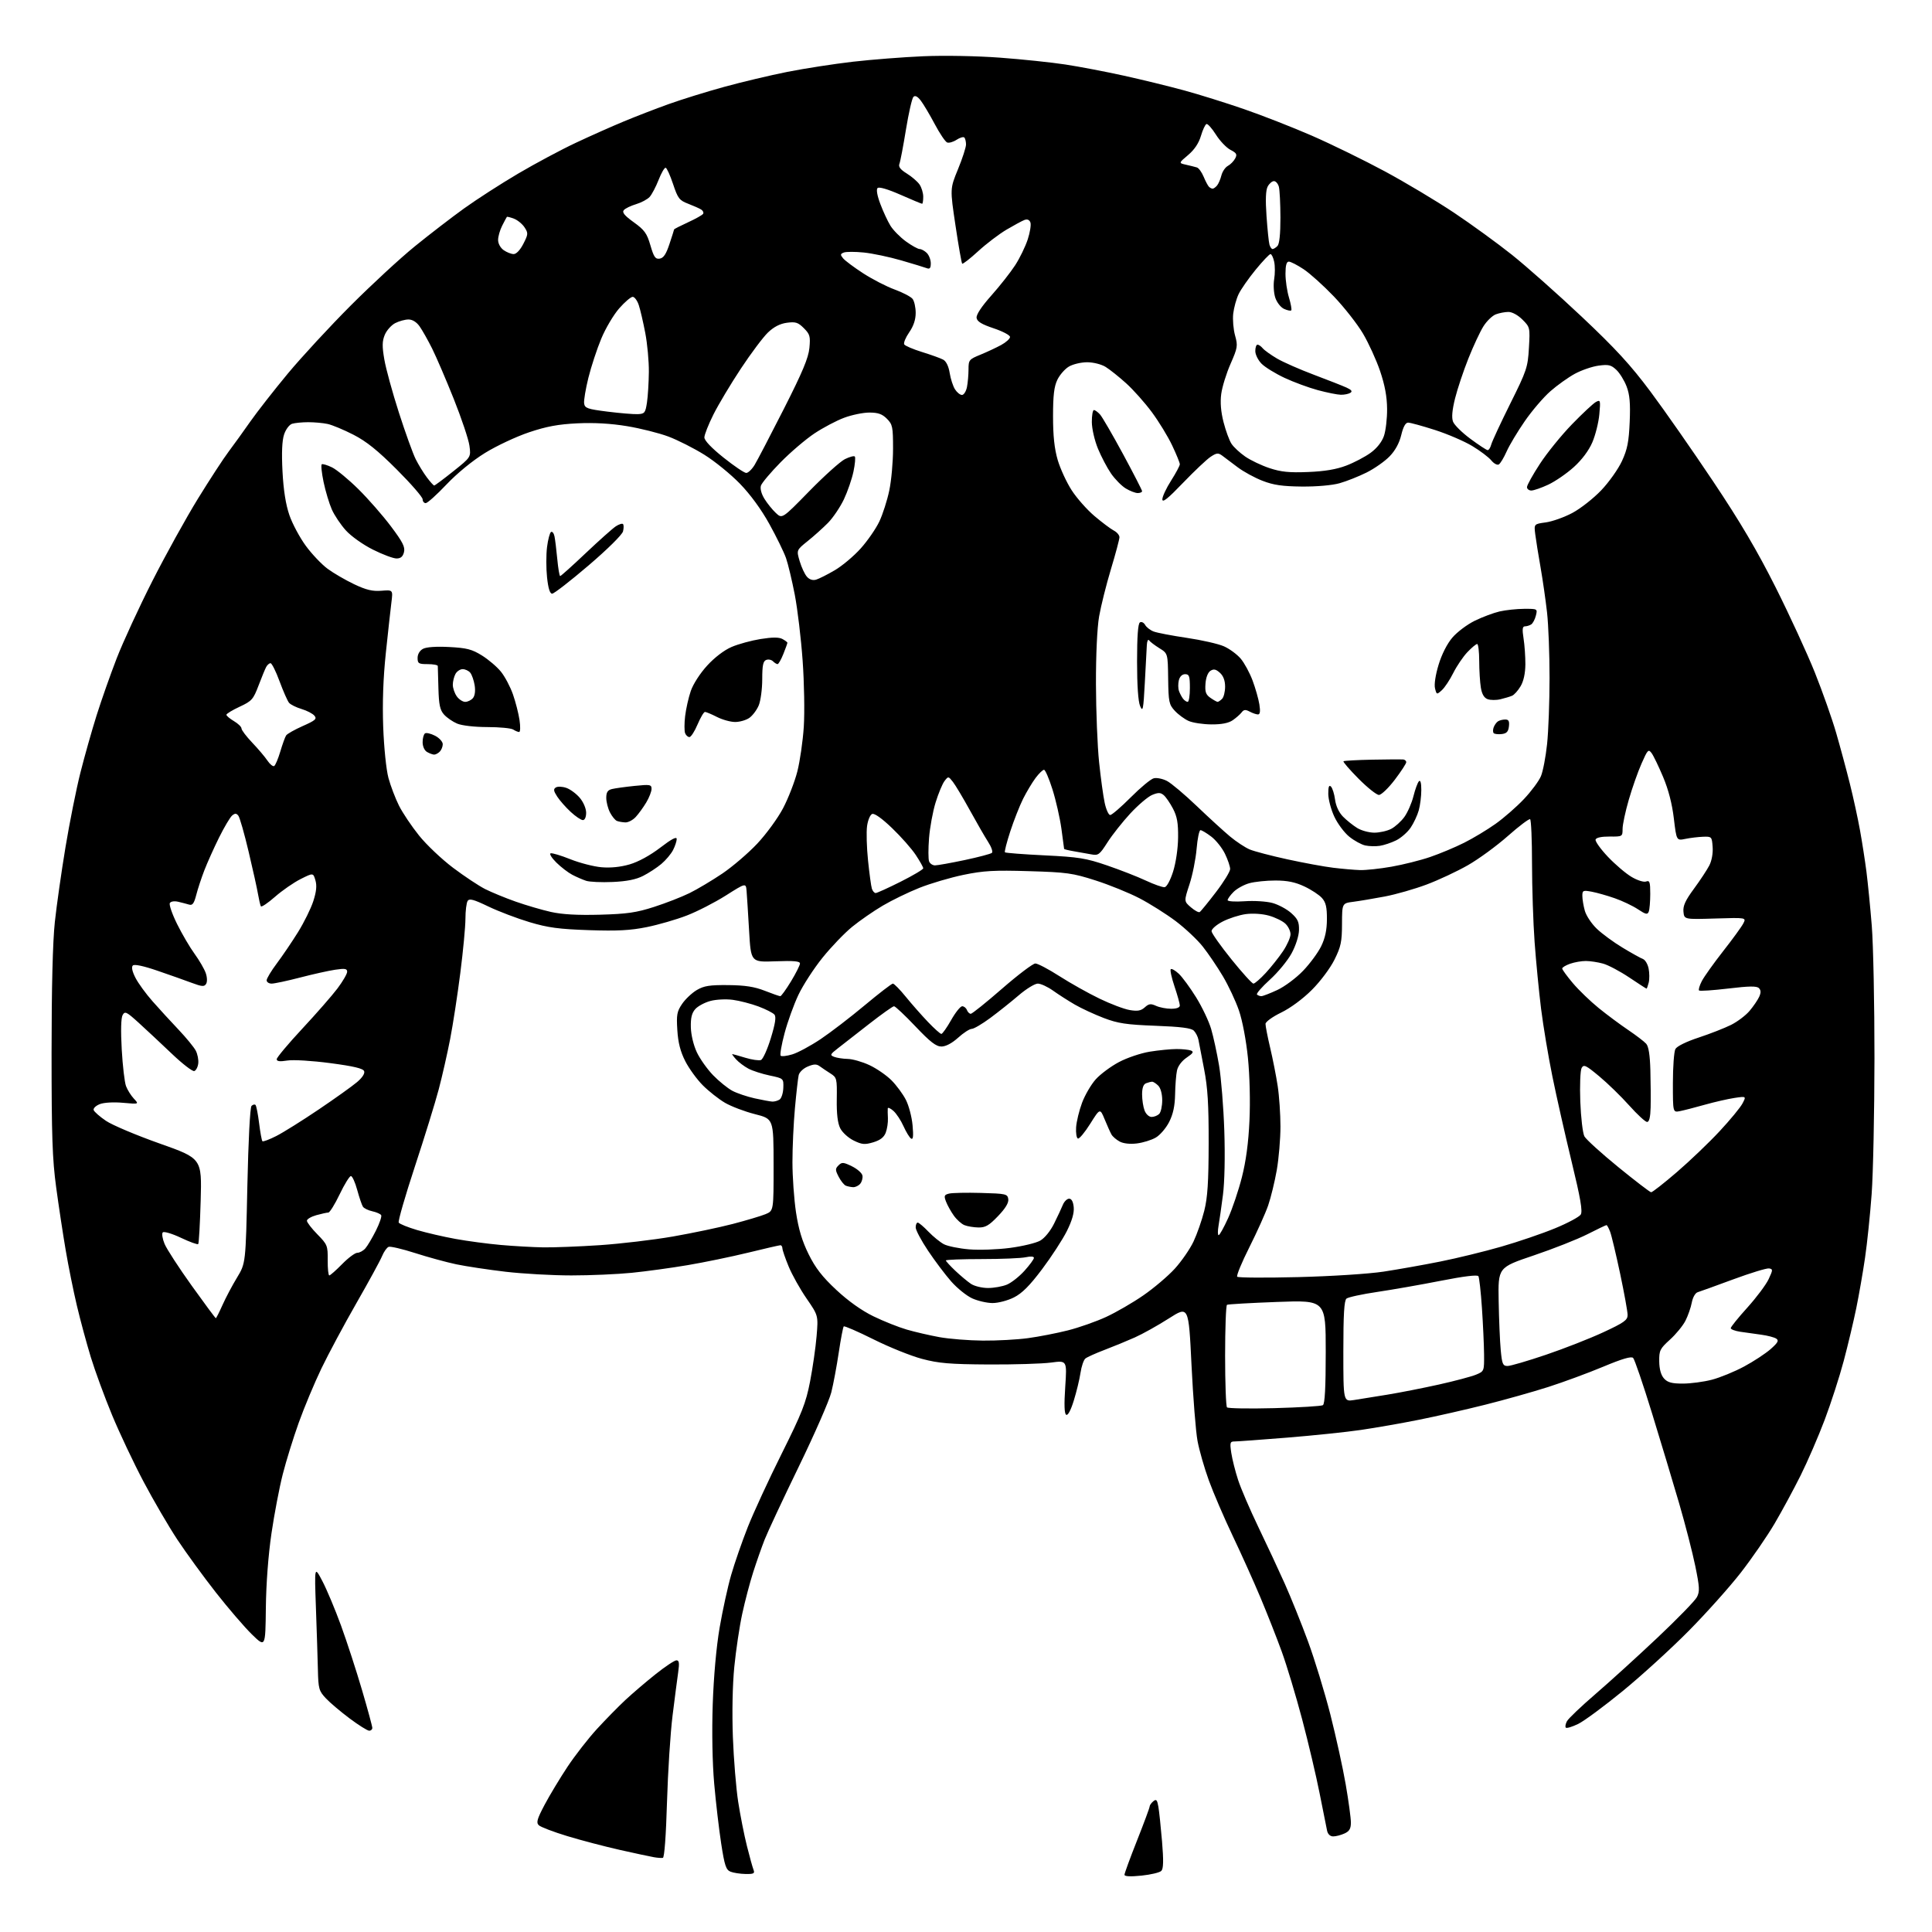 <?xml version="1.0" encoding="UTF-8" standalone="no"?>
<svg 
  version="1.1" 
  xmlns="http://www.w3.org/2000/svg" 
  xmlns:xlink="http://www.w3.org/1999/xlink" 
  xmlns:svg="http://www.w3.org/2000/svg"
  xmlns:rdf="http://www.w3.org/1999/02/22-rdf-syntax-ns#"
  xmlns:cc="http://creativecommons.org/ns#"
  xmlns:dc="http://purl.org/dc/elements/1.1/"
  viewBox="0 0 768 768"
  width="768"
  height="768"
>
<style>svg {background-color: white; }</style>"
<path stroke="none" fill="black" fill-rule="evenodd" d="M453.75,745.59C449.35,746.04 447.00,745.92 447.00,745.25C447.00,744.68 449.25,738.54 452.00,731.60C454.75,724.66 457.00,718.59 457.00,718.11C457.00,717.63 457.65,716.71 458.44,716.05C459.64,715.06 459.98,715.42 460.47,718.18C460.79,720.00 461.44,726.23 461.93,732.00C462.57,739.63 462.49,742.83 461.65,743.70C461.02,744.36 457.46,745.21 453.75,745.59zM296.36,744.94C294.24,744.90 291.55,744.49 290.39,744.02C288.60,743.30 288.03,741.60 286.68,732.83C285.81,727.15 284.55,716.42 283.90,709.00C283.18,700.78 282.95,688.46 283.32,677.50C283.70,666.42 284.75,654.70 286.06,647.03C287.24,640.16 289.30,630.71 290.66,626.03C292.01,621.34 294.99,612.77 297.27,607.00C299.56,601.23 305.62,588.08 310.76,577.80C318.81,561.66 320.35,557.74 322.01,549.20C323.06,543.75 324.24,535.62 324.61,531.12C325.29,522.95 325.29,522.95 320.61,516.16C318.03,512.42 314.83,506.69 313.49,503.43C312.14,500.17 311.04,496.94 311.02,496.25C311.01,495.56 310.65,495.00 310.22,495.00C309.80,495.00 304.00,496.33 297.35,497.96C290.69,499.58 279.90,501.81 273.37,502.91C266.84,504.02 256.84,505.39 251.14,505.96C245.45,506.53 234.65,507.00 227.14,507.00C219.63,507.00 207.86,506.34 200.99,505.54C194.12,504.73 185.29,503.40 181.37,502.58C177.45,501.75 170.09,499.74 165.02,498.11C159.94,496.48 155.20,495.37 154.49,495.64C153.77,495.92 152.60,497.57 151.88,499.32C151.16,501.07 146.58,509.48 141.69,518.00C136.80,526.52 130.54,538.23 127.76,544.00C124.99,549.77 120.94,559.45 118.77,565.50C116.60,571.55 113.74,580.77 112.41,586.00C111.07,591.23 109.05,601.80 107.92,609.50C106.65,618.16 105.79,629.50 105.68,639.21C105.50,654.91 105.50,654.91 100.15,649.71C97.21,646.84 90.76,639.34 85.81,633.03C80.86,626.72 73.98,617.27 70.51,612.03C67.05,606.79 61.00,596.43 57.08,589.01C53.15,581.59 47.52,569.67 44.55,562.51C41.59,555.36 37.78,545.00 36.10,539.50C34.42,534.00 31.92,524.77 30.56,519.00C29.19,513.23 27.19,503.32 26.12,497.00C25.04,490.68 23.33,479.43 22.33,472.00C20.81,460.81 20.50,451.66 20.50,418.50C20.50,392.51 20.96,374.30 21.80,366.50C22.51,359.90 24.42,346.50 26.04,336.73C27.66,326.96 30.32,313.65 31.96,307.16C33.60,300.67 36.49,290.44 38.38,284.43C40.27,278.42 43.87,268.19 46.39,261.69C48.91,255.20 55.28,241.39 60.55,231.00C65.82,220.62 73.96,205.91 78.63,198.32C83.30,190.74 88.81,182.27 90.89,179.52C92.96,176.76 96.85,171.37 99.53,167.53C102.22,163.70 108.90,155.15 114.39,148.53C119.89,141.92 131.16,129.72 139.44,121.43C147.72,113.14 159.22,102.52 165.00,97.84C170.78,93.15 179.55,86.40 184.50,82.84C189.45,79.28 199.11,73.05 205.97,69.01C212.83,64.97 223.18,59.44 228.97,56.73C234.76,54.01 243.32,50.20 248.00,48.26C252.68,46.31 260.68,43.22 265.78,41.39C270.88,39.56 280.78,36.48 287.78,34.56C294.78,32.63 306.12,29.94 313.00,28.57C319.88,27.21 331.57,25.40 339.00,24.54C346.43,23.69 359.02,22.70 367.00,22.36C375.30,22.00 388.34,22.24 397.50,22.92C406.30,23.57 418.00,24.80 423.50,25.64C429.00,26.48 439.44,28.47 446.69,30.07C453.95,31.67 464.75,34.31 470.69,35.93C476.64,37.55 487.35,40.90 494.50,43.37C501.65,45.83 513.80,50.59 521.50,53.94C529.20,57.30 542.25,63.68 550.50,68.12C558.75,72.57 571.12,79.97 578.00,84.56C584.88,89.16 595.23,96.67 601.00,101.27C606.77,105.87 619.27,116.95 628.76,125.90C642.26,138.63 648.22,145.12 656.09,155.67C661.63,163.09 672.83,179.14 680.98,191.33C691.78,207.48 698.53,218.93 705.85,233.50C711.37,244.50 718.38,259.72 721.43,267.33C724.47,274.94 728.29,285.74 729.90,291.33C731.52,296.92 733.97,306.00 735.34,311.50C736.72,317.00 738.53,325.32 739.37,330.00C740.22,334.68 741.37,342.10 741.94,346.50C742.50,350.90 743.46,360.57 744.06,368.00C744.66,375.43 745.14,399.12 745.13,420.65C745.11,442.18 744.61,466.48 744.01,474.65C743.41,482.82 742.23,494.23 741.38,500.00C740.54,505.77 738.97,514.77 737.90,520.00C736.83,525.23 734.59,534.67 732.91,540.98C731.23,547.29 727.81,557.87 725.31,564.48C722.81,571.09 718.52,581.00 715.78,586.50C713.04,592.00 708.39,600.60 705.45,605.61C702.51,610.62 696.47,619.39 692.03,625.11C687.59,630.82 678.26,641.26 671.29,648.30C664.33,655.34 652.56,666.07 645.14,672.15C637.72,678.22 629.72,684.14 627.35,685.29C624.98,686.44 622.77,687.11 622.44,686.77C622.11,686.44 622.31,685.29 622.88,684.22C623.45,683.15 628.55,678.29 634.21,673.42C639.87,668.55 650.95,658.47 658.84,651.03C666.72,643.59 673.79,636.33 674.54,634.90C675.72,632.64 675.63,630.98 673.91,622.56C672.82,617.21 669.93,606.01 667.50,597.66C665.07,589.32 660.19,573.13 656.67,561.68C653.14,550.22 649.78,540.38 649.20,539.80C648.47,539.07 644.90,540.11 637.32,543.28C631.37,545.77 621.55,549.39 615.50,551.33C609.45,553.27 598.20,556.43 590.50,558.37C582.80,560.31 570.88,563.02 564.00,564.39C557.12,565.77 546.77,567.58 541.00,568.42C535.23,569.27 522.03,570.64 511.67,571.48C501.32,572.31 491.93,573.00 490.81,573.00C488.96,573.00 488.84,573.42 489.45,577.54C489.83,580.04 491.04,584.87 492.16,588.29C493.27,591.71 496.89,600.12 500.20,607.00C503.52,613.88 508.24,624.00 510.70,629.50C513.16,635.00 517.33,645.35 519.96,652.50C522.59,659.65 526.58,672.70 528.83,681.50C531.07,690.30 533.83,702.85 534.95,709.38C536.08,715.91 537.00,722.70 537.00,724.47C537.00,726.94 536.41,727.95 534.45,728.84C533.05,729.48 531.04,730.00 529.97,730.00C528.78,730.00 527.85,729.14 527.54,727.75C527.27,726.51 525.94,719.85 524.58,712.94C523.22,706.04 520.09,692.76 517.62,683.44C515.16,674.12 511.50,662.00 509.50,656.50C507.50,651.00 503.69,641.33 501.03,635.00C498.37,628.67 493.41,617.65 490.00,610.50C486.60,603.35 482.34,593.45 480.54,588.50C478.74,583.55 476.71,576.47 476.03,572.77C475.34,569.07 474.27,555.48 473.64,542.56C472.50,519.08 472.50,519.08 464.62,524.11C460.28,526.88 454.21,530.27 451.12,531.65C448.03,533.03 442.61,535.26 439.08,536.60C435.55,537.94 432.11,539.49 431.44,540.05C430.77,540.61 429.90,543.16 429.52,545.71C429.14,548.27 427.94,553.22 426.86,556.71C425.65,560.65 424.49,562.80 423.82,562.39C423.09,561.94 422.97,558.38 423.45,551.26C424.15,540.79 424.15,540.79 417.82,541.64C414.35,542.11 403.18,542.45 393.00,542.40C377.56,542.31 373.17,541.94 366.50,540.17C362.10,539.00 353.42,535.51 347.21,532.40C340.99,529.30 335.68,526.99 335.40,527.27C335.12,527.55 334.23,532.22 333.42,537.64C332.61,543.06 331.28,550.20 330.45,553.50C329.62,556.80 323.81,570.08 317.53,583.00C311.25,595.92 305.15,608.98 303.96,612.00C302.77,615.02 300.72,620.86 299.41,624.96C298.09,629.06 296.13,636.51 295.05,641.52C293.96,646.52 292.55,655.99 291.90,662.56C291.19,669.75 290.97,680.87 291.33,690.50C291.66,699.30 292.61,710.89 293.44,716.26C294.27,721.63 295.83,729.50 296.90,733.76C297.96,738.02 299.15,742.29 299.53,743.25C300.11,744.74 299.64,744.99 296.36,744.94zM263.50,738.53C262.95,738.63 261.38,738.52 260.00,738.28C258.62,738.05 252.55,736.75 246.50,735.39C240.45,734.03 231.00,731.55 225.50,729.88C220.00,728.21 214.91,726.26 214.18,725.56C213.09,724.51 213.50,723.08 216.51,717.39C218.52,713.60 222.62,706.80 225.62,702.28C228.62,697.77 233.88,691.02 237.31,687.28C240.74,683.55 245.79,678.39 248.55,675.82C251.30,673.25 256.69,668.64 260.53,665.58C264.36,662.52 268.12,660.01 268.89,660.01C269.97,660.00 270.12,661.04 269.59,664.75C269.21,667.36 268.21,675.12 267.35,682.00C266.49,688.88 265.50,704.36 265.14,716.42C264.75,729.72 264.11,738.41 263.50,738.53zM146.75,687.98C146.06,687.98 142.57,685.79 139.00,683.12C135.43,680.45 131.16,676.85 129.53,675.10C126.78,672.16 126.54,671.32 126.37,663.71C126.26,659.20 125.91,648.08 125.58,639.00C124.99,622.50 124.99,622.50 128.14,628.50C129.88,631.80 133.23,639.78 135.58,646.23C137.93,652.69 141.68,664.22 143.92,671.86C146.17,679.50 148.00,686.26 148.00,686.88C148.00,687.50 147.44,687.99 146.75,687.98zM506.62,559.76C516.59,559.49 525.25,558.96 525.87,558.58C526.65,558.10 527.00,551.52 527.00,537.36C527.00,516.83 527.00,516.83 507.75,517.54C497.16,517.93 488.16,518.45 487.75,518.68C487.34,518.92 487.00,528.02 487.00,538.89C487.00,549.77 487.34,559.02 487.75,559.45C488.16,559.88 496.65,560.02 506.62,559.76zM538.25,556.53C540.59,556.17 546.55,555.22 551.50,554.40C556.45,553.59 565.67,551.78 572.00,550.37C578.33,548.96 584.96,547.19 586.75,546.45C589.98,545.11 590.00,545.05 589.94,538.30C589.90,534.56 589.52,526.28 589.09,519.90C588.66,513.52 588.03,507.86 587.69,507.31C587.30,506.67 581.88,507.33 572.79,509.12C564.93,510.67 553.55,512.66 547.50,513.56C541.45,514.45 535.94,515.65 535.25,516.21C534.33,516.98 534.00,522.45 534.00,537.21C534.00,557.18 534.00,557.18 538.25,556.53zM668.94,550.00C672.04,550.00 677.24,549.31 680.50,548.46C683.75,547.61 689.52,545.25 693.31,543.21C697.11,541.17 701.85,538.05 703.86,536.28C706.77,533.70 707.22,532.87 706.08,532.12C705.31,531.60 702.61,530.90 700.08,530.56C697.56,530.22 693.81,529.69 691.75,529.39C689.69,529.08 688.00,528.43 688.00,527.96C688.00,527.48 690.96,523.81 694.59,519.80C698.21,515.78 702.02,510.70 703.05,508.50C704.79,504.77 704.81,504.48 703.21,504.22C702.27,504.07 695.88,506.02 689.00,508.56C682.12,511.10 675.75,513.41 674.84,513.68C673.90,513.97 672.90,515.73 672.51,517.80C672.14,519.78 671.00,523.03 669.99,525.02C668.97,527.01 666.20,530.39 663.82,532.54C659.85,536.14 659.51,536.83 659.57,541.20C659.62,544.32 660.27,546.64 661.48,547.98C662.90,549.55 664.56,550.00 668.94,550.00zM599.28,543.00C600.44,543.00 607.31,540.99 614.54,538.54C621.76,536.09 632.03,532.07 637.34,529.60C645.62,525.75 647.00,524.77 647.00,522.72C647.00,521.40 645.66,514.01 644.03,506.30C642.39,498.59 640.61,491.09 640.05,489.64C639.50,488.19 638.85,487.00 638.60,487.00C638.36,487.00 634.93,488.64 630.99,490.64C627.05,492.64 617.45,496.43 609.66,499.06C595.50,503.84 595.50,503.84 595.74,517.17C595.87,524.50 596.24,533.31 596.57,536.75C597.09,542.26 597.41,543.00 599.28,543.00zM390.68,532.91C396.28,532.96 404.38,532.52 408.68,531.93C412.98,531.35 420.10,529.96 424.50,528.85C428.90,527.74 435.75,525.33 439.73,523.49C443.70,521.65 450.36,517.80 454.51,514.92C458.67,512.05 464.28,507.29 466.97,504.35C469.66,501.40 473.01,496.55 474.43,493.56C475.84,490.57 477.77,485.06 478.71,481.31C480.03,476.06 480.43,469.92 480.46,454.50C480.49,439.00 480.08,432.36 478.65,425.00C477.63,419.77 476.62,414.52 476.40,413.32C476.18,412.12 475.35,410.50 474.57,409.71C473.53,408.67 469.40,408.14 459.32,407.76C447.71,407.32 444.42,406.82 438.76,404.67C435.06,403.25 429.88,400.86 427.26,399.34C424.64,397.82 420.74,395.32 418.60,393.79C416.45,392.26 413.73,391.00 412.54,391.00C411.35,391.00 407.93,393.10 404.94,395.67C401.95,398.23 396.86,402.28 393.64,404.67C390.42,407.05 387.10,409.00 386.26,409.00C385.43,409.00 383.00,410.57 380.87,412.50C378.43,414.70 375.98,416.00 374.25,416.01C372.11,416.01 369.82,414.24 363.90,408.01C359.72,403.60 355.89,400.00 355.39,400.00C354.89,400.00 350.44,403.17 345.49,407.03C340.55,410.90 334.96,415.26 333.08,416.71C329.98,419.11 329.84,419.43 331.58,420.11C332.64,420.52 335.07,420.90 337.00,420.94C338.93,420.98 342.80,422.09 345.60,423.40C348.41,424.70 352.34,427.41 354.35,429.41C356.35,431.41 358.94,434.92 360.10,437.20C361.27,439.49 362.47,444.04 362.76,447.33C363.15,451.62 362.99,453.11 362.18,452.61C361.56,452.23 360.21,450.02 359.17,447.71C358.14,445.39 356.33,442.64 355.15,441.60C353.97,440.55 352.95,440.10 352.90,440.60C352.84,441.09 352.87,442.86 352.96,444.53C353.04,446.20 352.66,448.76 352.10,450.23C351.39,452.10 349.92,453.24 347.14,454.08C343.75,455.09 342.66,455.00 339.35,453.38C337.22,452.34 334.83,450.16 334.00,448.50C332.98,446.46 332.54,442.77 332.63,436.95C332.75,428.74 332.65,428.33 330.13,426.73C328.68,425.81 326.77,424.52 325.87,423.86C324.59,422.92 323.55,422.94 321.11,423.96C319.37,424.67 317.76,426.20 317.49,427.38C317.22,428.54 316.55,434.45 316.00,440.50C315.45,446.55 315.00,456.23 315.01,462.00C315.01,467.77 315.65,476.73 316.42,481.89C317.44,488.64 318.85,493.33 321.43,498.55C324.14,504.04 326.84,507.52 332.44,512.75C337.19,517.18 342.49,520.96 347.18,523.24C351.20,525.20 357.18,527.58 360.45,528.53C363.72,529.48 369.57,530.83 373.45,531.54C377.33,532.24 385.08,532.86 390.68,532.91zM85.79,524.00C85.97,524.00 87.16,521.64 88.45,518.75C89.74,515.86 92.34,510.95 94.24,507.83C97.67,502.16 97.67,502.16 98.33,471.38C98.72,453.39 99.40,440.20 99.98,439.62C100.52,439.08 101.24,438.91 101.57,439.24C101.90,439.57 102.55,442.84 103.00,446.50C103.45,450.16 104.05,453.38 104.31,453.65C104.58,453.92 107.06,452.99 109.82,451.59C112.58,450.19 120.16,445.45 126.67,441.05C133.18,436.66 140.04,431.76 141.91,430.17C144.02,428.39 145.11,426.72 144.75,425.80C144.34,424.73 140.61,423.84 131.30,422.61C123.95,421.64 116.60,421.20 114.20,421.58C111.21,422.06 110.00,421.91 110.00,421.04C110.00,420.38 114.57,414.92 120.16,408.92C125.75,402.92 132.05,395.71 134.16,392.91C136.27,390.10 138.00,387.12 138.00,386.29C138.00,385.05 137.14,384.90 133.25,385.48C130.64,385.87 124.33,387.27 119.24,388.60C114.14,389.92 109.08,391.00 107.99,391.00C106.89,391.00 106.00,390.41 106.00,389.68C106.00,388.95 107.83,385.92 110.07,382.93C112.31,379.94 116.10,374.35 118.49,370.50C120.88,366.65 123.61,361.12 124.55,358.20C125.77,354.43 126.01,352.04 125.38,349.92C124.50,346.93 124.50,346.93 119.50,349.44C116.75,350.82 112.17,353.99 109.32,356.49C106.47,358.99 103.94,360.69 103.70,360.27C103.46,359.85 102.96,357.70 102.58,355.50C102.21,353.30 100.52,345.65 98.82,338.50C97.13,331.35 95.30,324.93 94.74,324.24C93.95,323.25 93.42,323.24 92.28,324.18C91.48,324.85 89.14,328.79 87.08,332.94C85.02,337.10 82.38,342.98 81.22,346.00C80.05,349.02 78.60,353.44 78.00,355.80C77.14,359.13 76.51,359.99 75.20,359.60C74.26,359.32 72.31,358.81 70.86,358.47C69.31,358.10 67.93,358.31 67.52,358.97C67.14,359.59 68.43,363.34 70.39,367.30C72.35,371.26 75.48,376.61 77.36,379.18C79.23,381.76 81.22,385.18 81.78,386.79C82.37,388.48 82.43,390.30 81.93,391.11C81.20,392.28 80.32,392.22 76.28,390.72C73.65,389.73 67.51,387.56 62.63,385.89C56.98,383.95 53.40,383.20 52.79,383.81C52.19,384.41 52.56,386.19 53.84,388.68C54.94,390.84 58.01,395.06 60.66,398.05C63.30,401.05 67.95,406.12 70.99,409.32C74.02,412.52 77.09,416.26 77.81,417.63C78.53,418.99 78.98,421.29 78.81,422.73C78.64,424.17 77.93,425.53 77.23,425.76C76.53,425.99 72.48,422.87 68.23,418.81C63.98,414.76 58.08,409.25 55.13,406.57C50.26,402.15 49.66,401.86 48.74,403.51C48.10,404.65 47.97,409.72 48.39,417.17C48.76,423.69 49.52,430.25 50.10,431.76C50.67,433.27 52.07,435.50 53.22,436.73C55.30,438.95 55.30,438.95 48.90,438.38C45.16,438.04 41.32,438.26 39.67,438.91C38.11,439.52 37.01,440.57 37.23,441.26C37.45,441.94 39.66,443.88 42.14,445.56C44.62,447.24 54.21,451.29 63.45,454.56C80.24,460.50 80.24,460.50 79.77,477.27C79.51,486.49 79.07,494.27 78.79,494.54C78.51,494.82 75.42,493.70 71.92,492.04C68.43,490.39 65.18,489.42 64.71,489.89C64.25,490.35 64.57,492.42 65.42,494.47C66.28,496.53 71.14,504.01 76.23,511.11C81.31,518.20 85.61,524.00 85.79,524.00zM394.54,517.98C392.32,517.97 388.68,517.13 386.46,516.12C384.24,515.11 380.49,512.09 378.12,509.40C375.75,506.71 371.61,501.21 368.91,497.17C366.21,493.14 364.00,488.97 364.00,487.92C364.00,486.86 364.36,486.00 364.80,486.00C365.25,486.00 367.16,487.61 369.05,489.59C370.95,491.56 373.72,493.81 375.22,494.60C376.72,495.38 381.22,496.30 385.23,496.64C389.24,496.98 396.56,496.72 401.51,496.06C406.45,495.41 411.85,494.11 413.50,493.17C415.25,492.18 417.55,489.36 419.00,486.43C420.38,483.66 421.95,480.29 422.50,478.94C423.05,477.60 424.18,476.50 425.00,476.50C425.97,476.50 426.61,477.69 426.82,479.88C427.04,482.15 426.14,485.27 424.09,489.38C422.40,492.75 417.98,499.55 414.26,504.50C409.31,511.09 406.31,514.10 403.04,515.75C400.56,517.00 396.78,517.99 394.54,517.98zM392.75,512.00C395.12,512.00 398.51,511.39 400.28,510.65C402.05,509.91 405.19,507.44 407.25,505.15C409.31,502.86 411.00,500.56 411.00,500.02C411.00,499.44 409.69,499.34 407.75,499.77C405.96,500.17 398.09,500.50 390.25,500.50C382.41,500.50 376.00,500.75 376.00,501.05C376.00,501.35 377.69,503.19 379.75,505.15C381.81,507.10 384.61,509.44 385.97,510.35C387.33,511.26 390.38,512.00 392.75,512.00zM516.00,507.67C529.27,507.34 544.07,506.39 550.00,505.49C555.77,504.61 565.92,502.81 572.55,501.48C579.17,500.16 590.09,497.49 596.79,495.56C603.50,493.63 613.11,490.35 618.15,488.27C623.19,486.20 627.79,483.73 628.37,482.80C629.17,481.51 628.29,476.38 624.75,461.80C622.18,451.18 618.74,435.98 617.12,428.00C615.49,420.02 613.46,407.88 612.60,401.00C611.75,394.12 610.59,382.20 610.03,374.50C609.47,366.80 609.01,352.76 609.00,343.31C609.00,333.85 608.66,325.91 608.24,325.65C607.82,325.39 603.83,328.40 599.38,332.34C594.92,336.28 587.78,341.50 583.50,343.94C579.23,346.38 571.86,349.83 567.12,351.61C562.38,353.39 554.90,355.53 550.50,356.37C546.10,357.20 540.48,358.15 538.00,358.47C533.50,359.05 533.50,359.05 533.47,367.28C533.45,374.36 533.04,376.33 530.47,381.49C528.80,384.86 524.87,390.12 521.49,393.49C517.92,397.07 512.98,400.71 509.30,402.50C505.89,404.15 503.09,406.17 503.06,407.00C503.04,407.82 503.87,412.10 504.91,416.50C505.95,420.90 507.30,427.74 507.90,431.69C508.51,435.65 509.00,442.90 509.00,447.81C509.00,452.72 508.34,460.51 507.54,465.12C506.73,469.73 505.19,476.05 504.12,479.16C503.05,482.27 499.68,489.76 496.64,495.80C493.60,501.84 491.43,507.11 491.81,507.52C492.19,507.92 503.07,507.99 516.00,507.67zM130.90,507.00C131.27,507.00 133.57,504.98 136.00,502.50C138.43,500.02 141.15,498.00 142.05,498.00C142.95,498.00 144.38,497.21 145.23,496.25C146.08,495.29 147.96,492.12 149.42,489.21C150.88,486.30 151.83,483.53 151.52,483.04C151.22,482.55 149.64,481.86 148.00,481.50C146.36,481.14 144.68,480.32 144.26,479.67C143.84,479.03 142.82,476.02 141.99,473.00C141.17,469.98 140.04,467.50 139.49,467.50C138.95,467.50 136.93,470.76 135.02,474.75C133.11,478.74 131.08,482.00 130.52,482.01C129.96,482.01 127.81,482.48 125.75,483.05C123.69,483.63 122.00,484.62 122.00,485.26C122.00,485.90 123.87,488.33 126.16,490.66C130.14,494.72 130.32,495.17 130.27,500.95C130.24,504.28 130.52,507.00 130.90,507.00zM216.00,495.85C220.12,495.91 230.25,495.52 238.50,494.97C246.75,494.41 259.80,492.87 267.50,491.53C275.20,490.18 285.92,487.94 291.31,486.53C296.71,485.12 302.57,483.37 304.33,482.64C307.53,481.30 307.53,481.30 307.51,463.04C307.50,444.77 307.50,444.77 300.10,442.89C296.03,441.86 290.67,439.82 288.18,438.37C285.70,436.91 281.75,433.80 279.40,431.45C277.05,429.10 273.90,424.77 272.41,421.84C270.47,418.03 269.56,414.50 269.25,409.50C268.86,403.38 269.10,402.07 271.16,399.05C272.45,397.16 275.08,394.68 277.00,393.55C279.87,391.87 282.11,391.52 289.50,391.59C296.19,391.66 299.91,392.24 304.00,393.84C307.02,395.03 309.80,396.00 310.18,396.00C310.55,396.00 312.46,393.35 314.43,390.12C316.39,386.88 318.00,383.68 318.00,383.00C318.00,382.08 315.52,381.86 308.25,382.13C298.50,382.50 298.50,382.50 297.78,370.00C297.38,363.12 296.93,356.02 296.78,354.22C296.50,350.93 296.50,350.93 288.51,355.99C284.11,358.77 277.13,362.35 272.99,363.94C268.85,365.54 261.70,367.61 257.09,368.54C250.59,369.86 245.44,370.13 234.11,369.75C222.13,369.34 217.88,368.77 210.50,366.57C205.55,365.09 198.18,362.29 194.12,360.34C188.23,357.51 186.57,357.07 185.89,358.15C185.42,358.89 185.02,362.07 185.02,365.21C185.01,368.35 184.10,378.03 182.99,386.71C181.89,395.40 180.07,407.23 178.95,413.00C177.83,418.77 175.79,427.77 174.41,433.00C173.03,438.23 168.76,452.07 164.90,463.77C161.05,475.46 158.17,485.47 158.50,486.00C158.83,486.54 162.12,487.87 165.80,488.96C169.49,490.05 176.35,491.64 181.06,492.49C185.76,493.35 193.86,494.43 199.06,494.89C204.25,495.35 211.88,495.78 216.00,495.85zM484.43,491.00C484.81,491.00 486.50,487.97 488.18,484.26C489.86,480.56 492.33,473.24 493.66,468.01C495.30,461.59 496.28,454.27 496.68,445.50C497.04,437.82 496.78,427.59 496.07,420.50C495.36,413.52 493.87,405.65 492.50,401.69C491.22,397.95 488.34,391.82 486.12,388.08C483.89,384.33 480.30,379.03 478.13,376.29C475.97,373.55 471.11,368.99 467.35,366.15C463.58,363.32 457.12,359.25 453.00,357.10C448.88,354.95 441.00,351.75 435.50,349.99C426.36,347.06 424.07,346.74 409.00,346.30C395.14,345.88 390.98,346.12 382.99,347.77C377.75,348.86 369.88,351.18 365.49,352.93C361.09,354.68 354.52,357.87 350.89,360.02C347.25,362.17 341.78,365.95 338.74,368.43C335.70,370.91 330.39,376.44 326.95,380.72C323.50,385.00 319.19,391.65 317.37,395.50C315.55,399.35 313.07,406.21 311.87,410.75C310.66,415.29 309.97,419.30 310.33,419.66C310.69,420.03 312.77,419.79 314.95,419.13C317.13,418.48 322.20,415.75 326.21,413.07C330.22,410.38 338.12,404.32 343.77,399.59C349.43,394.87 354.45,391.00 354.93,391.00C355.42,391.00 357.74,393.36 360.08,396.25C362.43,399.14 366.40,403.64 368.89,406.25C371.38,408.86 373.78,411.00 374.20,411.00C374.63,411.00 376.38,408.52 378.09,405.50C379.79,402.48 381.77,400.00 382.49,400.00C383.20,400.00 384.05,400.68 384.36,401.50C384.68,402.32 385.37,403.00 385.90,403.00C386.43,403.00 392.04,398.50 398.35,393.00C404.67,387.50 410.62,383.00 411.57,383.00C412.52,383.00 416.83,385.27 421.15,388.04C425.47,390.81 432.62,394.82 437.03,396.95C441.44,399.09 446.86,401.14 449.09,401.51C452.22,402.04 453.56,401.80 455.07,400.44C456.68,398.98 457.44,398.88 459.55,399.84C460.95,400.48 463.65,401.00 465.55,401.00C467.72,401.00 469.00,400.52 469.00,399.69C469.00,398.98 468.05,395.58 466.89,392.14C465.73,388.70 465.06,385.61 465.39,385.27C465.73,384.94 467.17,385.75 468.59,387.08C470.01,388.41 473.11,392.65 475.50,396.50C477.88,400.35 480.55,405.98 481.44,409.00C482.33,412.02 483.75,418.55 484.59,423.50C485.43,428.45 486.37,440.15 486.68,449.50C487.02,459.59 486.80,469.95 486.14,475.00C485.54,479.68 484.75,485.19 484.39,487.25C484.03,489.31 484.05,491.00 484.43,491.00zM388.92,487.94C387.04,487.90 384.54,487.49 383.37,487.01C382.20,486.54 380.30,484.83 379.15,483.21C377.99,481.59 376.60,479.08 376.05,477.64C375.18,475.36 375.34,474.95 377.28,474.47C378.50,474.17 384.23,474.05 390.00,474.21C399.91,474.48 400.52,474.62 400.81,476.67C401.02,478.13 399.69,480.34 396.73,483.42C393.14,487.17 391.72,487.99 388.92,487.94zM656.35,473.94C656.82,473.97 661.42,470.37 666.57,465.94C671.72,461.51 679.37,454.20 683.56,449.69C687.75,445.19 691.86,440.21 692.68,438.62C694.18,435.75 694.18,435.75 689.47,436.45C686.88,436.84 681.55,438.06 677.63,439.16C673.71,440.27 669.26,441.41 667.75,441.70C665.00,442.23 665.00,442.23 665.00,430.55C665.00,424.12 665.45,418.04 665.99,417.02C666.58,415.91 670.28,414.08 675.24,412.45C679.78,410.95 685.58,408.68 688.12,407.41C690.66,406.14 693.98,403.63 695.49,401.83C697.01,400.03 698.72,397.52 699.30,396.25C700.05,394.59 700.02,393.62 699.19,392.79C698.32,391.92 695.33,391.96 686.99,392.96C680.91,393.68 675.69,394.03 675.40,393.73C675.10,393.43 675.59,391.75 676.50,390.00C677.41,388.24 681.21,382.92 684.94,378.15C688.68,373.39 692.29,368.43 692.97,367.12C694.21,364.74 694.21,364.74 681.85,365.12C669.50,365.50 669.50,365.50 669.20,362.43C668.97,360.09 669.96,357.92 673.37,353.29C675.83,349.95 678.57,345.79 679.47,344.05C680.44,342.17 680.99,339.18 680.80,336.69C680.51,332.60 680.42,332.50 677.00,332.62C675.08,332.69 671.91,333.07 669.97,333.47C666.44,334.19 666.44,334.19 665.38,325.35C664.70,319.58 663.22,313.86 661.13,308.90C659.37,304.72 657.32,300.45 656.56,299.41C655.29,297.67 654.98,297.98 652.56,303.47C651.11,306.73 648.82,313.23 647.47,317.91C646.11,322.59 645.00,327.80 645.00,329.50C645.00,332.55 644.95,332.58 639.85,332.54C636.63,332.52 634.54,332.96 634.27,333.73C634.04,334.41 636.24,337.49 639.16,340.58C642.08,343.66 646.33,347.28 648.61,348.61C650.93,349.98 653.45,350.76 654.37,350.41C655.76,349.88 656.00,350.61 656.00,355.31C656.00,358.35 655.73,361.53 655.41,362.37C654.91,363.67 654.25,363.53 651.09,361.44C649.05,360.09 644.92,358.12 641.93,357.08C638.95,356.03 634.81,354.86 632.75,354.47C629.28,353.83 629.00,353.95 629.01,356.14C629.01,357.44 629.45,360.09 629.99,362.03C630.53,363.98 632.67,367.20 634.74,369.18C636.81,371.17 641.42,374.56 645.00,376.71C648.58,378.87 652.22,380.90 653.11,381.23C653.99,381.56 655.00,383.26 655.35,385.01C655.70,386.76 655.72,389.28 655.39,390.60C655.05,391.92 654.67,393.00 654.52,393.00C654.38,393.00 651.27,390.99 647.62,388.54C643.96,386.09 639.29,383.62 637.24,383.05C635.18,382.48 632.10,382.01 630.40,382.01C628.69,382.00 625.88,382.49 624.15,383.10C622.42,383.70 621.00,384.56 621.00,385.00C621.00,385.44 622.91,388.06 625.25,390.83C627.59,393.59 632.20,398.04 635.50,400.71C638.80,403.39 644.08,407.31 647.24,409.44C650.39,411.57 653.61,414.03 654.39,414.91C655.35,415.98 655.89,419.44 656.05,425.50C656.19,430.45 656.23,437.09 656.15,440.25C656.05,444.10 655.59,446.00 654.75,446.00C654.06,446.00 650.86,443.05 647.63,439.44C644.41,435.83 639.05,430.62 635.72,427.85C630.40,423.42 629.57,423.03 628.72,424.53C628.19,425.49 627.95,431.42 628.19,437.87C628.43,444.27 629.17,450.50 629.83,451.73C630.50,452.95 636.55,458.44 643.27,463.92C650.00,469.40 655.88,473.91 656.35,473.94zM339.13,471.92C338.23,471.88 336.93,471.61 336.23,471.33C335.53,471.05 334.25,469.45 333.39,467.79C331.99,465.09 331.99,464.58 333.32,463.25C334.66,461.92 335.25,461.96 338.66,463.62C340.77,464.66 342.65,466.31 342.83,467.30C343.02,468.29 342.62,469.75 341.96,470.55C341.30,471.35 340.02,471.96 339.13,471.92zM451.91,454.54C449.20,454.87 446.57,454.58 445.10,453.79C443.78,453.08 442.31,451.82 441.84,451.00C441.37,450.18 440.16,447.48 439.14,445.00C437.28,440.50 437.28,440.50 433.39,446.70C431.25,450.11 429.05,452.76 428.50,452.59C427.95,452.42 427.62,450.41 427.77,448.13C427.92,445.84 428.99,441.44 430.14,438.35C431.30,435.27 433.75,431.06 435.60,429.02C437.45,426.97 441.57,423.91 444.77,422.21C447.96,420.50 453.48,418.64 457.03,418.06C460.59,417.49 465.38,417.01 467.67,417.01C469.96,417.00 472.55,417.27 473.41,417.60C474.64,418.08 474.28,418.68 471.75,420.39C469.80,421.70 468.25,423.76 467.87,425.54C467.52,427.17 467.18,431.44 467.12,435.04C467.03,439.65 466.34,442.88 464.75,446.02C463.51,448.46 461.11,451.25 459.41,452.22C457.72,453.20 454.34,454.24 451.91,454.54zM457.78,444.00C458.78,444.00 460.14,443.46 460.80,442.80C461.46,442.14 462.00,439.70 462.00,437.37C462.00,434.86 461.36,432.50 460.43,431.57C459.56,430.71 458.48,430.00 458.01,430.00C457.54,430.00 456.45,430.27 455.58,430.61C454.52,431.01 454.00,432.47 454.00,435.04C454.00,437.15 454.44,440.02 454.98,441.43C455.53,442.89 456.74,444.00 457.78,444.00zM307.00,437.90C307.82,437.94 309.12,437.58 309.88,437.10C310.63,436.62 311.31,434.53 311.38,432.46C311.50,428.70 311.50,428.70 306.00,427.54C302.98,426.91 299.15,425.68 297.50,424.80C295.85,423.92 293.64,422.26 292.59,421.10C291.55,419.95 290.87,419.00 291.10,419.01C291.32,419.02 293.65,419.67 296.27,420.47C298.90,421.27 301.70,421.67 302.49,421.37C303.28,421.06 305.05,417.16 306.41,412.70C308.18,406.94 308.60,404.22 307.86,403.33C307.29,402.64 304.42,401.18 301.49,400.08C298.56,398.99 293.98,397.80 291.31,397.45C288.64,397.09 284.62,397.29 282.38,397.90C280.15,398.50 277.46,399.94 276.41,401.10C275.01,402.66 274.53,404.58 274.62,408.36C274.70,411.38 275.68,415.48 277.00,418.29C278.24,420.93 281.17,425.05 283.50,427.45C285.84,429.85 289.27,432.62 291.12,433.61C292.98,434.59 296.98,435.94 300.00,436.61C303.02,437.28 306.18,437.86 307.00,437.90zM501.42,395.99C502.01,395.98 504.87,394.88 507.77,393.53C510.67,392.18 515.27,388.75 517.99,385.91C520.72,383.07 523.96,378.67 525.20,376.12C526.77,372.89 527.46,369.65 527.47,365.36C527.49,360.61 527.05,358.71 525.50,356.97C524.40,355.73 521.25,353.66 518.50,352.37C514.86,350.66 511.73,350.02 507.00,350.02C503.43,350.01 498.76,350.50 496.62,351.09C494.49,351.68 491.68,353.23 490.37,354.54C489.07,355.84 488.00,357.32 488.00,357.82C488.00,358.33 491.00,358.52 494.75,358.26C498.46,357.99 503.43,358.30 505.79,358.94C508.15,359.58 511.52,361.38 513.27,362.95C515.91,365.31 516.45,366.51 516.37,369.78C516.31,372.08 515.07,375.95 513.41,378.99C511.84,381.88 507.96,386.59 504.78,389.46C501.61,392.33 499.31,394.98 499.67,395.34C500.04,395.70 500.82,396.00 501.42,395.99zM498.26,391.00C498.79,391.00 501.00,389.09 503.16,386.75C505.31,384.41 508.41,380.51 510.04,378.08C511.67,375.65 513.00,372.63 513.00,371.37C513.00,370.11 512.07,368.21 510.93,367.15C509.79,366.09 506.86,364.66 504.42,363.98C501.81,363.25 498.01,363.00 495.24,363.37C492.63,363.72 488.48,365.06 486.00,366.34C483.49,367.64 481.55,369.35 481.61,370.19C481.68,371.02 485.23,376.04 489.51,381.35C493.79,386.66 497.72,391.00 498.26,391.00zM238.50,363.61C249.28,363.31 252.95,362.78 260.00,360.51C264.68,359.01 271.04,356.53 274.14,355.00C277.24,353.47 283.09,349.98 287.14,347.25C291.19,344.51 297.43,339.17 301.00,335.38C304.57,331.59 309.20,325.25 311.28,321.29C313.36,317.34 315.91,310.77 316.95,306.69C317.99,302.61 319.15,294.60 319.52,288.89C319.89,283.17 319.69,271.35 319.06,262.62C318.44,253.88 317.03,242.09 315.94,236.42C314.84,230.75 313.27,224.17 312.44,221.80C311.60,219.44 308.63,213.35 305.82,208.28C302.62,202.49 298.26,196.53 294.11,192.26C290.47,188.51 284.12,183.34 279.99,180.77C275.86,178.20 269.43,174.94 265.71,173.54C261.98,172.14 254.56,170.28 249.22,169.40C242.81,168.34 236.10,167.96 229.50,168.28C221.91,168.65 217.28,169.50 210.29,171.85C205.23,173.55 197.35,177.24 192.79,180.06C187.79,183.15 181.72,188.13 177.48,192.59C173.62,196.67 169.91,200.00 169.23,200.00C168.55,200.00 168.00,199.31 168.00,198.46C168.00,197.62 163.39,192.31 157.75,186.67C150.17,179.08 145.68,175.47 140.50,172.81C136.65,170.84 132.03,168.91 130.23,168.53C128.44,168.14 124.97,167.83 122.53,167.83C120.09,167.83 117.21,168.12 116.11,168.46C114.99,168.82 113.60,170.68 112.92,172.74C112.12,175.17 111.91,180.02 112.30,187.44C112.69,194.87 113.59,200.56 115.04,204.78C116.23,208.23 119.18,213.73 121.59,217.01C124.00,220.29 127.89,224.38 130.24,226.11C132.58,227.84 137.32,230.59 140.76,232.23C145.59,234.52 148.08,235.12 151.62,234.83C156.22,234.47 156.22,234.47 155.59,239.48C155.24,242.24 154.25,251.25 153.38,259.50C152.32,269.59 151.98,279.25 152.33,289.00C152.64,297.29 153.53,305.97 154.42,309.27C155.28,312.44 157.17,317.39 158.61,320.27C160.06,323.15 163.64,328.49 166.58,332.14C169.51,335.80 175.59,341.55 180.08,344.94C184.57,348.32 190.32,352.14 192.87,353.43C195.42,354.71 200.88,356.96 205.00,358.41C209.12,359.86 215.43,361.71 219.00,362.51C223.47,363.51 229.56,363.85 238.50,363.61zM476.89,362.56C477.31,362.31 480.20,358.77 483.32,354.69C486.45,350.61 489.00,346.46 489.00,345.45C489.00,344.45 488.08,341.73 486.95,339.40C485.82,337.07 483.38,334.00 481.52,332.58C479.66,331.16 477.72,330.00 477.21,330.00C476.71,330.00 476.01,333.34 475.67,337.42C475.32,341.50 474.05,347.86 472.83,351.56C470.63,358.28 470.63,358.28 473.39,360.66C474.90,361.96 476.48,362.82 476.89,362.56zM348.09,355.00C348.61,355.00 353.08,352.97 358.02,350.49C362.96,348.01 367.00,345.61 367.00,345.16C367.00,344.71 365.66,342.32 364.03,339.86C362.40,337.39 358.16,332.59 354.61,329.19C350.63,325.36 347.61,323.21 346.71,323.56C345.90,323.87 345.00,326.01 344.67,328.39C344.35,330.73 344.52,336.89 345.06,342.08C345.59,347.26 346.28,352.29 346.58,353.25C346.89,354.21 347.56,355.00 348.09,355.00zM462.96,352.67C463.80,352.56 465.22,349.95 466.32,346.49C467.42,343.01 468.26,337.35 468.31,333.00C468.38,327.17 467.93,324.60 466.27,321.43C465.10,319.20 463.44,316.78 462.57,316.06C461.30,315.01 460.42,315.00 457.99,316.00C456.34,316.69 452.44,320.00 449.33,323.35C446.23,326.71 442.14,331.87 440.25,334.83C437.04,339.85 436.60,340.16 433.66,339.60C431.92,339.28 428.81,338.72 426.75,338.37C424.69,338.02 423.00,337.60 423.00,337.44C423.00,337.28 422.51,333.64 421.92,329.36C421.32,325.08 419.73,318.08 418.37,313.79C417.02,309.51 415.51,306.00 415.01,306.00C414.51,306.00 413.00,307.46 411.66,309.25C410.32,311.04 408.09,314.77 406.70,317.53C405.32,320.30 403.03,326.12 401.61,330.46C400.19,334.81 399.23,338.56 399.48,338.81C399.73,339.06 406.83,339.61 415.27,340.02C428.79,340.68 431.71,341.15 440.05,344.01C445.25,345.79 452.20,348.50 455.50,350.05C458.80,351.59 462.16,352.77 462.96,352.67zM243.55,350.60C239.12,350.80 234.37,350.59 232.99,350.13C231.61,349.68 229.14,348.60 227.49,347.74C225.85,346.88 222.99,344.69 221.15,342.87C219.31,341.05 218.29,339.40 218.88,339.21C219.47,339.01 222.99,340.06 226.68,341.54C230.38,343.02 235.94,344.46 239.03,344.74C242.68,345.07 246.62,344.67 250.28,343.61C253.77,342.59 258.42,340.05 262.46,336.96C266.97,333.50 269.00,332.44 269.00,333.52C269.00,334.39 268.34,336.37 267.54,337.93C266.73,339.49 264.65,341.96 262.90,343.43C261.16,344.90 257.90,347.03 255.66,348.17C252.83,349.62 249.16,350.35 243.55,350.60zM540.62,345.87C542.88,345.94 548.51,345.34 553.12,344.53C557.73,343.72 564.65,341.99 568.50,340.67C572.35,339.36 578.42,336.82 582.00,335.02C585.58,333.23 591.20,329.85 594.50,327.50C597.80,325.16 602.88,320.72 605.80,317.63C608.71,314.55 611.75,310.45 612.55,308.53C613.36,306.61 614.45,300.86 614.99,295.77C615.53,290.67 615.97,278.85 615.97,269.50C615.98,260.15 615.53,248.45 614.98,243.50C614.42,238.55 613.26,230.45 612.39,225.50C611.52,220.55 610.57,214.66 610.29,212.40C609.77,208.30 609.77,208.30 614.49,207.66C617.08,207.30 621.84,205.61 625.06,203.89C628.28,202.17 633.43,198.13 636.50,194.91C639.57,191.70 643.28,186.46 644.75,183.28C646.91,178.60 647.49,175.64 647.83,167.70C648.14,160.25 647.84,156.88 646.59,153.60C645.69,151.24 643.85,148.27 642.51,147.01C640.42,145.05 639.40,144.81 635.43,145.35C632.88,145.70 628.65,147.16 626.03,148.58C623.41,150.01 619.04,153.12 616.32,155.51C613.59,157.89 609.01,163.24 606.13,167.41C603.25,171.57 600.01,176.98 598.92,179.44C597.83,181.90 596.43,184.23 595.81,184.62C595.19,185.00 593.85,184.29 592.83,183.04C591.82,181.79 588.40,179.20 585.24,177.30C582.08,175.40 575.40,172.52 570.40,170.92C565.39,169.31 560.60,168.00 559.75,168.00C558.72,168.00 557.80,169.66 557.02,172.93C556.24,176.16 554.63,179.11 552.35,181.45C550.43,183.42 546.31,186.31 543.18,187.86C540.06,189.41 535.25,191.32 532.50,192.09C529.57,192.92 523.36,193.46 517.50,193.41C509.76,193.33 506.22,192.82 501.86,191.12C498.75,189.92 494.30,187.49 491.96,185.72C489.62,183.95 486.87,181.88 485.86,181.13C484.27,179.95 483.63,180.01 481.26,181.57C479.75,182.56 474.81,187.22 470.28,191.93C464.24,198.23 462.06,199.97 462.05,198.50C462.05,197.40 463.61,194.05 465.53,191.05C467.44,188.05 469.00,185.12 469.00,184.55C469.00,183.97 467.63,180.60 465.95,177.06C464.27,173.51 460.64,167.56 457.87,163.83C455.11,160.10 450.52,154.94 447.67,152.37C444.83,149.80 441.15,146.87 439.50,145.85C437.80,144.80 434.62,144.01 432.15,144.00C429.76,144.00 426.51,144.77 424.92,145.71C423.33,146.64 421.26,149.01 420.32,150.96C419.02,153.64 418.60,157.17 418.60,165.50C418.60,173.29 419.14,178.35 420.45,182.84C421.48,186.32 423.97,191.74 426.00,194.87C428.02,198.01 432.11,202.63 435.09,205.15C438.07,207.67 441.51,210.25 442.75,210.90C443.99,211.54 445.00,212.73 445.00,213.55C445.00,214.36 443.48,220.08 441.61,226.26C439.75,232.44 437.64,240.88 436.92,245.00C436.13,249.53 435.63,260.22 435.66,272.00C435.69,282.73 436.25,296.63 436.90,302.90C437.55,309.17 438.55,316.48 439.13,319.15C439.70,321.82 440.69,323.99 441.33,323.99C441.97,323.98 445.65,320.81 449.50,316.95C453.35,313.08 457.46,309.67 458.64,309.38C459.82,309.08 462.17,309.56 463.87,310.43C465.57,311.31 470.91,315.81 475.73,320.42C480.55,325.03 486.52,330.49 489.00,332.55C491.48,334.61 494.97,336.91 496.77,337.67C498.57,338.42 505.32,340.20 511.77,341.60C518.22,343.01 526.42,344.52 530.00,344.95C533.58,345.38 538.35,345.80 540.62,345.87zM371.68,344.00C372.65,344.00 377.95,343.05 383.47,341.89C388.98,340.72 393.87,339.43 394.31,339.02C394.76,338.61 394.08,336.66 392.81,334.70C391.54,332.73 388.28,327.07 385.56,322.13C382.84,317.19 379.80,312.10 378.80,310.82C376.99,308.52 376.96,308.52 375.45,310.49C374.62,311.58 373.03,315.40 371.92,318.99C370.81,322.57 369.64,328.95 369.31,333.16C368.98,337.37 368.99,341.54 369.33,342.41C369.66,343.28 370.72,344.00 371.68,344.00zM548.50,336.23C546.85,336.48 544.26,336.42 542.74,336.09C541.22,335.77 538.36,334.21 536.38,332.62C534.41,331.04 531.72,327.44 530.41,324.62C529.09,321.81 528.02,317.72 528.01,315.55C528.00,312.72 528.31,311.91 529.08,312.68C529.67,313.27 530.41,315.61 530.71,317.87C531.05,320.43 532.25,322.99 533.88,324.64C535.32,326.10 537.85,328.12 539.50,329.14C541.15,330.16 544.21,330.99 546.30,331.00C548.39,331.00 551.40,330.33 553.00,329.50C554.59,328.68 556.96,326.54 558.26,324.75C559.55,322.96 561.18,319.25 561.87,316.50C562.55,313.75 563.54,311.07 564.06,310.55C564.65,309.95 565.00,311.26 564.99,314.05C564.99,316.50 564.54,320.13 563.98,322.12C563.43,324.11 561.97,327.22 560.74,329.03C559.51,330.84 556.92,333.10 555.00,334.05C553.08,335.00 550.15,335.98 548.50,336.23zM248.58,326.92C247.43,326.88 245.93,326.61 245.23,326.33C244.53,326.05 243.29,324.53 242.48,322.96C241.67,321.39 241.00,318.78 241.00,317.16C241.00,314.94 241.55,314.08 243.25,313.66C244.49,313.35 248.54,312.79 252.25,312.41C258.44,311.78 259.00,311.88 259.00,313.61C258.99,314.65 258.05,317.07 256.89,319.00C255.74,320.93 253.86,323.51 252.72,324.75C251.58,325.99 249.72,326.96 248.58,326.92zM231.70,326.00C230.98,326.00 228.80,324.54 226.87,322.75C224.93,320.96 222.51,318.22 221.50,316.66C220.03,314.39 219.92,313.67 220.97,313.02C221.70,312.57 223.57,312.65 225.13,313.20C226.70,313.74 229.11,315.53 230.49,317.17C231.92,318.87 233.00,321.41 233.00,323.08C233.00,324.81 232.47,326.00 231.70,326.00zM548.15,316.00C547.21,316.00 543.56,313.09 540.03,309.53C536.50,305.97 533.81,302.86 534.06,302.62C534.30,302.39 539.45,302.10 545.50,301.98C551.55,301.87 557.06,301.83 557.75,301.89C558.44,301.95 559.00,302.44 559.00,302.99C559.00,303.53 556.94,306.68 554.43,309.99C551.91,313.29 549.09,316.00 548.15,316.00zM109.00,304.50C109.48,304.21 110.57,301.61 111.43,298.73C112.28,295.85 113.32,292.98 113.74,292.35C114.16,291.71 117.14,290.03 120.37,288.60C125.36,286.39 126.06,285.78 125.00,284.51C124.32,283.68 122.01,282.48 119.87,281.84C117.73,281.20 115.49,280.09 114.89,279.36C114.29,278.64 112.59,274.78 111.11,270.78C109.64,266.77 108.01,263.55 107.50,263.62C106.99,263.68 106.23,264.35 105.82,265.12C105.40,265.88 104.03,269.20 102.78,272.50C100.68,278.04 100.09,278.69 95.25,280.94C92.36,282.28 90.00,283.72 90.00,284.13C90.00,284.55 91.35,285.68 93.00,286.66C94.65,287.63 96.00,288.95 96.00,289.58C96.00,290.22 97.91,292.74 100.25,295.20C102.59,297.65 105.32,300.87 106.31,302.35C107.31,303.83 108.52,304.80 109.00,304.50zM172.55,299.97C171.97,299.95 170.71,299.48 169.75,298.92C168.72,298.32 168.00,296.71 168.00,295.01C168.00,293.42 168.44,291.85 168.97,291.52C169.50,291.19 171.30,291.62 172.97,292.48C174.64,293.35 176.00,294.85 176.00,295.83C176.00,296.80 175.46,298.14 174.80,298.80C174.14,299.46 173.13,299.99 172.55,299.97zM274.05,293.00C273.44,293.00 272.67,292.30 272.34,291.44C272.01,290.58 272.01,287.53 272.35,284.67C272.69,281.81 273.69,277.32 274.59,274.70C275.52,271.96 278.29,267.66 281.09,264.60C284.03,261.37 287.87,258.44 290.81,257.18C293.47,256.03 298.67,254.61 302.35,254.02C307.06,253.27 309.63,253.27 311.02,254.01C312.11,254.59 313.00,255.27 313.00,255.51C313.00,255.76 312.28,257.77 311.39,259.98C310.51,262.19 309.47,264.00 309.09,264.00C308.71,264.00 307.89,263.49 307.27,262.87C306.64,262.24 305.43,262.01 304.57,262.34C303.35,262.80 303.00,264.51 303.00,270.00C303.00,273.89 302.37,278.57 301.61,280.40C300.84,282.24 299.16,284.47 297.88,285.37C296.60,286.27 294.06,287.00 292.24,287.00C290.41,287.00 287.16,286.10 285.00,285.00C282.84,283.90 280.70,283.00 280.24,283.00C279.78,283.00 278.45,285.25 277.28,288.00C276.12,290.75 274.67,293.00 274.05,293.00zM596.96,291.80C595.57,291.96 594.14,291.80 593.78,291.45C593.43,291.09 593.41,290.06 593.75,289.15C594.08,288.24 594.84,287.17 595.43,286.77C596.02,286.36 597.32,286.02 598.32,286.02C599.71,286.00 600.06,286.64 599.82,288.75C599.58,290.85 598.90,291.57 596.96,291.80zM206.36,290.98C205.89,290.98 204.82,290.53 204.00,290.00C203.18,289.47 198.55,289.02 193.72,289.02C188.58,289.01 183.60,288.43 181.72,287.64C179.95,286.89 177.60,285.27 176.50,284.04C174.90,282.24 174.46,280.18 174.28,273.65C174.16,269.17 174.05,265.16 174.03,264.75C174.01,264.34 172.20,264.00 170.00,264.00C166.42,264.00 166.00,263.74 166.00,261.54C166.00,260.04 166.84,258.62 168.15,257.92C169.50,257.20 173.42,256.93 178.59,257.20C185.57,257.57 187.62,258.10 191.59,260.57C194.18,262.18 197.59,265.09 199.15,267.03C200.72,268.98 202.86,273.03 203.91,276.03C204.96,279.04 206.14,283.64 206.52,286.25C206.91,288.86 206.84,290.99 206.36,290.98zM481.53,287.96C478.21,287.94 474.15,287.32 472.50,286.59C470.85,285.86 468.38,284.04 467.00,282.55C464.70,280.06 464.49,279.02 464.36,269.79C464.23,259.75 464.23,259.75 460.86,257.66C459.01,256.51 457.17,255.11 456.77,254.54C456.36,253.97 455.96,254.85 455.88,256.50C455.80,258.15 455.44,264.90 455.08,271.50C454.51,282.13 454.30,283.18 453.22,280.68C452.44,278.89 452.00,272.49 452.00,262.99C452.00,253.00 452.37,247.89 453.13,247.42C453.75,247.03 454.69,247.48 455.21,248.42C455.73,249.35 457.26,250.53 458.61,251.04C459.96,251.55 465.88,252.69 471.78,253.56C477.68,254.43 484.31,255.94 486.53,256.92C488.75,257.90 491.75,260.11 493.21,261.83C494.66,263.56 496.78,267.46 497.91,270.49C499.05,273.53 500.27,277.82 500.62,280.01C501.06,282.79 500.89,284.00 500.06,284.00C499.41,284.00 497.92,283.49 496.76,282.87C495.12,281.99 494.42,282.06 493.58,283.17C492.99,283.95 491.39,285.36 490.03,286.30C488.35,287.45 485.62,287.99 481.53,287.96zM184.93,279.00C185.94,279.00 187.32,278.32 188.01,277.49C188.78,276.56 189.04,274.61 188.68,272.40C188.36,270.43 187.57,268.19 186.93,267.41C186.28,266.63 184.93,266.00 183.91,266.00C182.90,266.00 181.60,266.87 181.04,267.93C180.47,269.00 180.00,270.92 180.00,272.21C180.00,273.50 180.70,275.56 181.56,276.78C182.41,278.00 183.93,279.00 184.93,279.00zM472.12,279.00C472.61,279.00 473.00,276.52 473.00,273.50C473.00,268.77 472.73,268.00 471.11,268.00C469.94,268.00 468.98,268.93 468.61,270.42C468.28,271.75 468.30,273.66 468.66,274.67C469.02,275.68 469.75,277.06 470.28,277.75C470.81,278.44 471.64,279.00 472.12,279.00zM484.02,279.00C484.34,279.00 485.14,278.46 485.80,277.80C486.46,277.14 487.00,274.96 487.00,272.95C487.00,270.55 486.30,268.68 484.94,267.45C483.37,266.02 482.48,265.83 481.19,266.64C480.16,267.29 479.38,269.29 479.20,271.76C478.95,275.04 479.33,276.12 481.17,277.41C482.42,278.28 483.70,279.00 484.02,279.00zM596.46,277.96C594.78,278.37 592.48,278.35 591.35,277.93C589.95,277.42 589.09,275.94 588.66,273.34C588.31,271.23 588.02,266.46 588.01,262.75C588.00,259.04 587.64,256.00 587.20,256.00C586.75,256.00 585.00,257.46 583.30,259.25C581.60,261.04 579.09,264.75 577.71,267.50C576.34,270.25 574.29,273.34 573.16,274.36C571.13,276.19 571.08,276.18 570.44,273.63C570.06,272.09 570.63,268.30 571.86,264.25C573.12,260.09 575.25,255.89 577.35,253.44C579.24,251.23 583.25,248.22 586.26,246.75C589.27,245.28 593.70,243.62 596.11,243.06C598.53,242.50 602.91,242.04 605.86,242.02C611.20,242.00 611.22,242.01 610.53,244.74C610.15,246.25 609.31,247.82 608.67,248.22C608.03,248.63 606.91,248.98 606.19,248.98C605.19,249.00 605.06,250.12 605.63,253.75C606.05,256.36 606.37,261.01 606.36,264.07C606.33,267.66 605.66,270.77 604.46,272.79C603.44,274.52 601.91,276.23 601.05,276.58C600.20,276.94 598.13,277.56 596.46,277.96zM219.49,236.00C218.59,236.00 217.93,233.90 217.46,229.51C217.08,225.93 217.08,220.54 217.45,217.52C217.83,214.50 218.55,211.78 219.04,211.47C219.54,211.17 220.16,211.95 220.42,213.21C220.68,214.47 221.18,218.54 221.53,222.25C221.88,225.96 222.39,229.00 222.68,229.00C222.97,229.00 227.55,224.89 232.85,219.86C238.16,214.84 243.53,210.05 244.78,209.23C246.04,208.40 247.33,207.99 247.65,208.32C247.98,208.64 247.98,209.95 247.66,211.23C247.32,212.57 241.51,218.32 233.95,224.78C226.73,230.95 220.22,236.00 219.49,236.00zM324.42,230.42C325.56,230.08 328.92,228.39 331.87,226.66C334.82,224.92 339.45,221.03 342.16,218.00C344.87,214.97 348.20,210.16 349.55,207.31C350.90,204.45 352.68,198.91 353.50,194.99C354.33,191.08 355.00,183.60 355.00,178.39C355.00,169.66 354.81,168.72 352.55,166.45C350.67,164.57 349.04,164.00 345.58,164.00C343.10,164.00 338.59,164.93 335.55,166.07C332.51,167.20 327.21,170.00 323.76,172.29C320.32,174.58 314.26,179.74 310.30,183.77C306.34,187.80 302.82,191.98 302.48,193.06C302.11,194.24 302.67,196.34 303.87,198.28C304.97,200.07 307.01,202.60 308.40,203.90C310.92,206.28 310.92,206.28 321.71,195.24C327.64,189.18 334.00,183.46 335.84,182.53C337.68,181.61 339.46,181.13 339.79,181.46C340.13,181.79 339.89,184.49 339.27,187.44C338.65,190.40 336.94,195.37 335.47,198.48C333.99,201.59 331.15,205.80 329.15,207.84C327.14,209.87 323.50,213.15 321.04,215.11C316.59,218.69 316.59,218.69 317.89,223.09C318.61,225.52 319.90,228.29 320.77,229.26C321.77,230.39 323.08,230.81 324.42,230.42zM157.62,222.00C156.32,222.00 152.10,220.42 148.23,218.48C144.29,216.51 139.56,213.15 137.49,210.85C135.44,208.59 132.93,204.84 131.90,202.51C130.87,200.18 129.40,195.28 128.63,191.62C127.87,187.96 127.54,184.78 127.91,184.56C128.28,184.33 130.11,184.88 131.97,185.78C133.84,186.69 138.57,190.59 142.48,194.46C146.40,198.33 152.21,204.98 155.41,209.24C160.09,215.47 161.10,217.46 160.59,219.49C160.14,221.28 159.29,222.00 157.62,222.00zM452.25,196.00C451.29,195.99 449.15,195.17 447.50,194.16C445.85,193.16 443.23,190.50 441.67,188.25C440.12,186.01 437.77,181.54 436.45,178.34C435.10,175.05 434.04,170.42 434.02,167.75C434.01,165.14 434.38,163.00 434.85,163.00C435.31,163.00 436.40,163.79 437.27,164.75C438.14,165.71 442.25,172.80 446.42,180.50C450.58,188.20 453.99,194.84 454.00,195.25C454.00,195.66 453.21,196.00 452.25,196.00zM608.75,194.99C607.79,195.00 607.00,194.38 607.00,193.63C607.00,192.87 609.31,188.71 612.14,184.38C614.96,180.05 620.70,172.97 624.89,168.66C629.07,164.35 633.35,160.36 634.40,159.79C636.19,158.83 636.27,159.11 635.76,164.69C635.47,167.94 634.21,172.96 632.98,175.83C631.56,179.13 628.84,182.76 625.61,185.68C622.80,188.22 618.25,191.35 615.50,192.64C612.75,193.93 609.71,194.98 608.75,194.99zM172.60,193.00C172.88,193.00 176.29,190.46 180.17,187.36C187.23,181.73 187.23,181.73 186.61,177.18C186.27,174.68 183.46,166.30 180.37,158.56C177.28,150.83 173.40,141.80 171.75,138.50C170.10,135.20 167.87,131.26 166.81,129.75C165.58,128.01 163.95,127.00 162.38,127.00C161.02,127.00 158.64,127.65 157.09,128.45C155.55,129.25 153.69,131.34 152.96,133.09C151.91,135.63 151.87,137.64 152.78,142.91C153.40,146.56 156.01,156.06 158.57,164.02C161.13,171.99 164.13,180.30 165.23,182.50C166.33,184.70 168.32,187.96 169.67,189.75C171.01,191.54 172.33,193.00 172.60,193.00zM296.64,188.00C297.41,188.00 298.91,186.56 299.98,184.80C301.05,183.03 306.27,173.02 311.59,162.55C319.01,147.91 321.37,142.30 321.75,138.32C322.19,133.70 321.95,132.86 319.54,130.45C317.24,128.15 316.26,127.84 312.80,128.30C310.06,128.67 307.64,129.92 305.28,132.17C303.37,134.00 298.53,140.45 294.53,146.50C290.52,152.55 285.62,160.75 283.62,164.73C281.63,168.70 280.00,172.82 280.00,173.89C280.00,175.10 282.85,178.10 287.63,181.91C291.82,185.26 295.88,188.00 296.64,188.00zM520.00,187.63C526.55,187.37 531.25,186.58 535.14,185.09C538.25,183.91 542.59,181.63 544.80,180.03C547.32,178.20 549.29,175.72 550.13,173.32C550.86,171.22 551.43,166.35 551.39,162.50C551.35,157.65 550.49,153.05 548.61,147.50C547.11,143.10 544.05,136.39 541.81,132.60C539.56,128.80 534.36,122.17 530.25,117.86C526.13,113.56 520.72,108.68 518.21,107.02C515.71,105.36 513.06,104.00 512.33,104.00C511.41,104.00 511.00,105.48 511.00,108.84C511.00,111.50 511.62,115.75 512.39,118.29C513.15,120.82 513.55,123.11 513.29,123.38C513.02,123.65 511.73,123.38 510.43,122.79C509.11,122.19 507.56,120.20 506.94,118.33C506.33,116.46 506.13,113.20 506.50,111.00C506.87,108.82 506.87,105.68 506.50,104.02C506.14,102.36 505.48,101.00 505.04,101.00C504.59,101.00 501.93,103.81 499.11,107.25C496.30,110.69 493.25,115.06 492.35,116.96C491.45,118.86 490.49,122.35 490.22,124.71C489.96,127.07 490.29,130.97 490.96,133.37C492.10,137.44 491.98,138.21 489.16,144.64C487.49,148.43 485.83,153.81 485.46,156.59C485.01,159.95 485.32,163.70 486.38,167.82C487.25,171.23 488.67,175.09 489.53,176.40C490.39,177.72 492.84,180.00 494.98,181.48C497.11,182.96 501.48,185.04 504.68,186.10C509.25,187.61 512.54,187.94 520.00,187.63zM591.34,178.93C591.81,178.97 592.45,177.99 592.78,176.75C593.10,175.51 596.50,168.20 600.33,160.50C606.90,147.31 607.33,146.03 607.77,138.30C608.24,130.22 608.20,130.05 605.20,127.05C603.42,125.27 601.11,124.00 599.64,124.00C598.26,124.00 595.99,124.43 594.60,124.96C593.21,125.49 591.00,127.63 589.69,129.71C588.37,131.80 585.68,137.55 583.71,142.50C581.74,147.45 579.35,154.59 578.41,158.37C577.25,163.04 576.99,166.00 577.60,167.61C578.09,168.92 581.20,171.99 584.50,174.43C587.80,176.87 590.88,178.90 591.34,178.93zM253.50,164.63C256.26,164.51 256.55,164.14 257.18,160.00C257.55,157.53 257.89,152.05 257.93,147.84C257.97,143.62 257.33,136.67 256.51,132.38C255.69,128.09 254.53,123.10 253.93,121.29C253.33,119.48 252.24,118.00 251.51,118.00C250.77,118.00 248.36,120.05 246.15,122.57C243.94,125.08 240.73,130.49 239.02,134.60C237.31,138.70 235.01,145.70 233.90,150.15C232.80,154.59 232.03,159.19 232.20,160.37C232.47,162.26 233.50,162.62 241.50,163.63C246.45,164.25 251.85,164.70 253.50,164.63zM382.40,157.00C383.14,157.00 384.03,155.59 384.38,153.88C384.72,152.16 385.00,148.99 385.00,146.84C385.00,143.11 385.22,142.84 389.75,140.99C392.36,139.92 396.07,138.18 398.00,137.13C399.93,136.07 401.50,134.64 401.50,133.94C401.50,133.24 398.57,131.70 395.00,130.51C390.22,128.91 388.42,127.82 388.21,126.37C388.02,125.11 390.14,121.89 394.09,117.45C397.49,113.63 401.75,108.21 403.56,105.41C405.37,102.62 407.61,98.01 408.54,95.17C409.46,92.34 409.94,89.30 409.60,88.41C409.20,87.37 408.36,87.02 407.24,87.44C406.28,87.80 403.07,89.54 400.09,91.30C397.12,93.06 392.04,96.92 388.81,99.89C385.58,102.85 382.73,105.07 382.48,104.81C382.23,104.56 381.03,97.76 379.83,89.69C377.63,75.02 377.63,75.02 380.82,67.26C382.58,62.99 384.01,58.56 384.01,57.42C384.00,56.27 383.70,55.03 383.33,54.66C382.96,54.29 381.57,54.70 380.25,55.57C378.92,56.44 377.24,56.92 376.51,56.64C375.78,56.36 373.55,53.06 371.57,49.32C369.58,45.57 367.09,41.38 366.03,40.00C364.74,38.32 363.78,37.83 363.10,38.51C362.54,39.06 361.21,44.91 360.13,51.51C359.06,58.10 357.89,64.23 357.53,65.13C357.07,66.29 357.90,67.39 360.44,68.96C362.40,70.17 364.68,72.13 365.50,73.30C366.33,74.48 367.00,76.69 367.00,78.22C367.00,79.75 366.80,81.00 366.55,81.00C366.30,81.00 362.42,79.39 357.94,77.41C352.89,75.19 349.42,74.18 348.84,74.76C348.27,75.33 348.69,77.75 349.95,81.09C351.07,84.07 352.87,87.95 353.96,89.72C355.05,91.49 357.82,94.30 360.12,95.97C362.42,97.64 364.88,99.00 365.58,99.00C366.28,99.00 367.56,99.71 368.43,100.57C369.29,101.44 370.00,103.28 370.00,104.68C370.00,106.58 369.60,107.06 368.42,106.61C367.56,106.28 362.98,104.88 358.25,103.51C353.53,102.14 346.84,100.73 343.39,100.38C339.95,100.03 336.37,100.03 335.45,100.38C334.02,100.93 333.97,101.26 335.14,102.68C335.89,103.60 339.48,106.28 343.12,108.64C346.77,111.00 352.39,113.90 355.62,115.08C358.86,116.26 362.06,117.94 362.75,118.80C363.44,119.67 364.00,122.18 364.00,124.39C364.00,127.07 363.14,129.63 361.40,132.14C359.98,134.20 359.10,136.35 359.45,136.91C359.80,137.48 363.00,138.84 366.55,139.94C370.11,141.04 373.88,142.40 374.92,142.96C376.11,143.59 377.08,145.57 377.51,148.24C377.88,150.58 378.83,153.51 379.62,154.75C380.40,155.99 381.65,157.00 382.40,157.00zM533.00,156.92C531.62,156.90 527.52,156.07 523.87,155.09C520.23,154.11 514.27,151.91 510.63,150.21C507.00,148.51 502.90,145.99 501.51,144.60C500.13,143.22 499.00,140.95 499.00,139.55C499.00,138.15 499.39,137.00 499.88,137.00C500.36,137.00 501.30,137.65 501.96,138.45C502.63,139.25 505.18,141.08 507.63,142.52C510.08,143.96 516.68,146.86 522.29,148.97C527.91,151.08 533.75,153.38 535.28,154.08C537.27,154.99 537.70,155.58 536.78,156.16C536.08,156.60 534.38,156.95 533.00,156.92zM262.24,102.81C263.76,102.58 264.79,101.04 266.12,97.00C267.13,93.97 267.96,91.36 267.97,91.19C267.99,91.03 270.47,89.76 273.48,88.38C276.50,87.00 279.20,85.48 279.50,85.00C279.79,84.53 279.46,83.77 278.77,83.32C278.07,82.87 275.74,81.83 273.58,81.00C270.04,79.64 269.47,78.90 267.56,73.18C266.40,69.70 265.07,66.77 264.61,66.68C264.14,66.58 262.88,68.75 261.81,71.50C260.73,74.25 259.13,77.29 258.26,78.26C257.39,79.23 254.94,80.54 252.83,81.17C250.71,81.80 248.52,82.87 247.96,83.55C247.22,84.45 248.28,85.73 251.94,88.36C256.21,91.43 257.16,92.75 258.55,97.53C259.91,102.20 260.51,103.07 262.24,102.81zM204.20,101.00C205.25,101.00 206.80,99.36 208.04,96.92C209.99,93.11 210.02,92.68 208.51,90.37C207.62,89.02 205.73,87.47 204.31,86.93C202.89,86.39 201.62,86.07 201.49,86.22C201.36,86.37 200.52,87.94 199.63,89.70C198.73,91.46 198.00,94.02 198.00,95.39C198.00,96.84 198.94,98.54 200.22,99.44C201.44,100.30 203.24,101.00 204.20,101.00zM505.87,99.00C506.27,99.00 507.14,98.46 507.80,97.80C508.58,97.02 509.00,93.05 508.99,86.55C508.98,81.02 508.70,75.49 508.37,74.25C508.04,73.01 507.16,72.00 506.42,72.00C505.68,72.00 504.56,72.96 503.93,74.14C503.15,75.59 503.00,79.37 503.46,85.89C503.83,91.17 504.35,96.29 504.63,97.25C504.91,98.21 505.46,99.00 505.87,99.00zM482.04,75.00C482.44,75.00 483.22,74.43 483.80,73.74C484.37,73.05 485.15,71.24 485.53,69.72C485.92,68.19 487.07,66.50 488.09,65.95C489.12,65.40 490.42,64.08 490.99,63.01C491.87,61.38 491.57,60.83 489.13,59.57C487.53,58.74 484.94,56.03 483.36,53.53C481.79,51.04 480.09,49.14 479.60,49.30C479.10,49.47 478.10,51.59 477.39,54.02C476.53,56.93 474.79,59.52 472.29,61.63C468.50,64.82 468.50,64.82 471.50,65.49C473.15,65.86 475.08,66.35 475.80,66.57C476.51,66.79 477.71,68.44 478.46,70.24C479.21,72.03 480.16,73.84 480.58,74.25C480.99,74.66 481.65,75.00 482.04,75.00z" />

</svg>